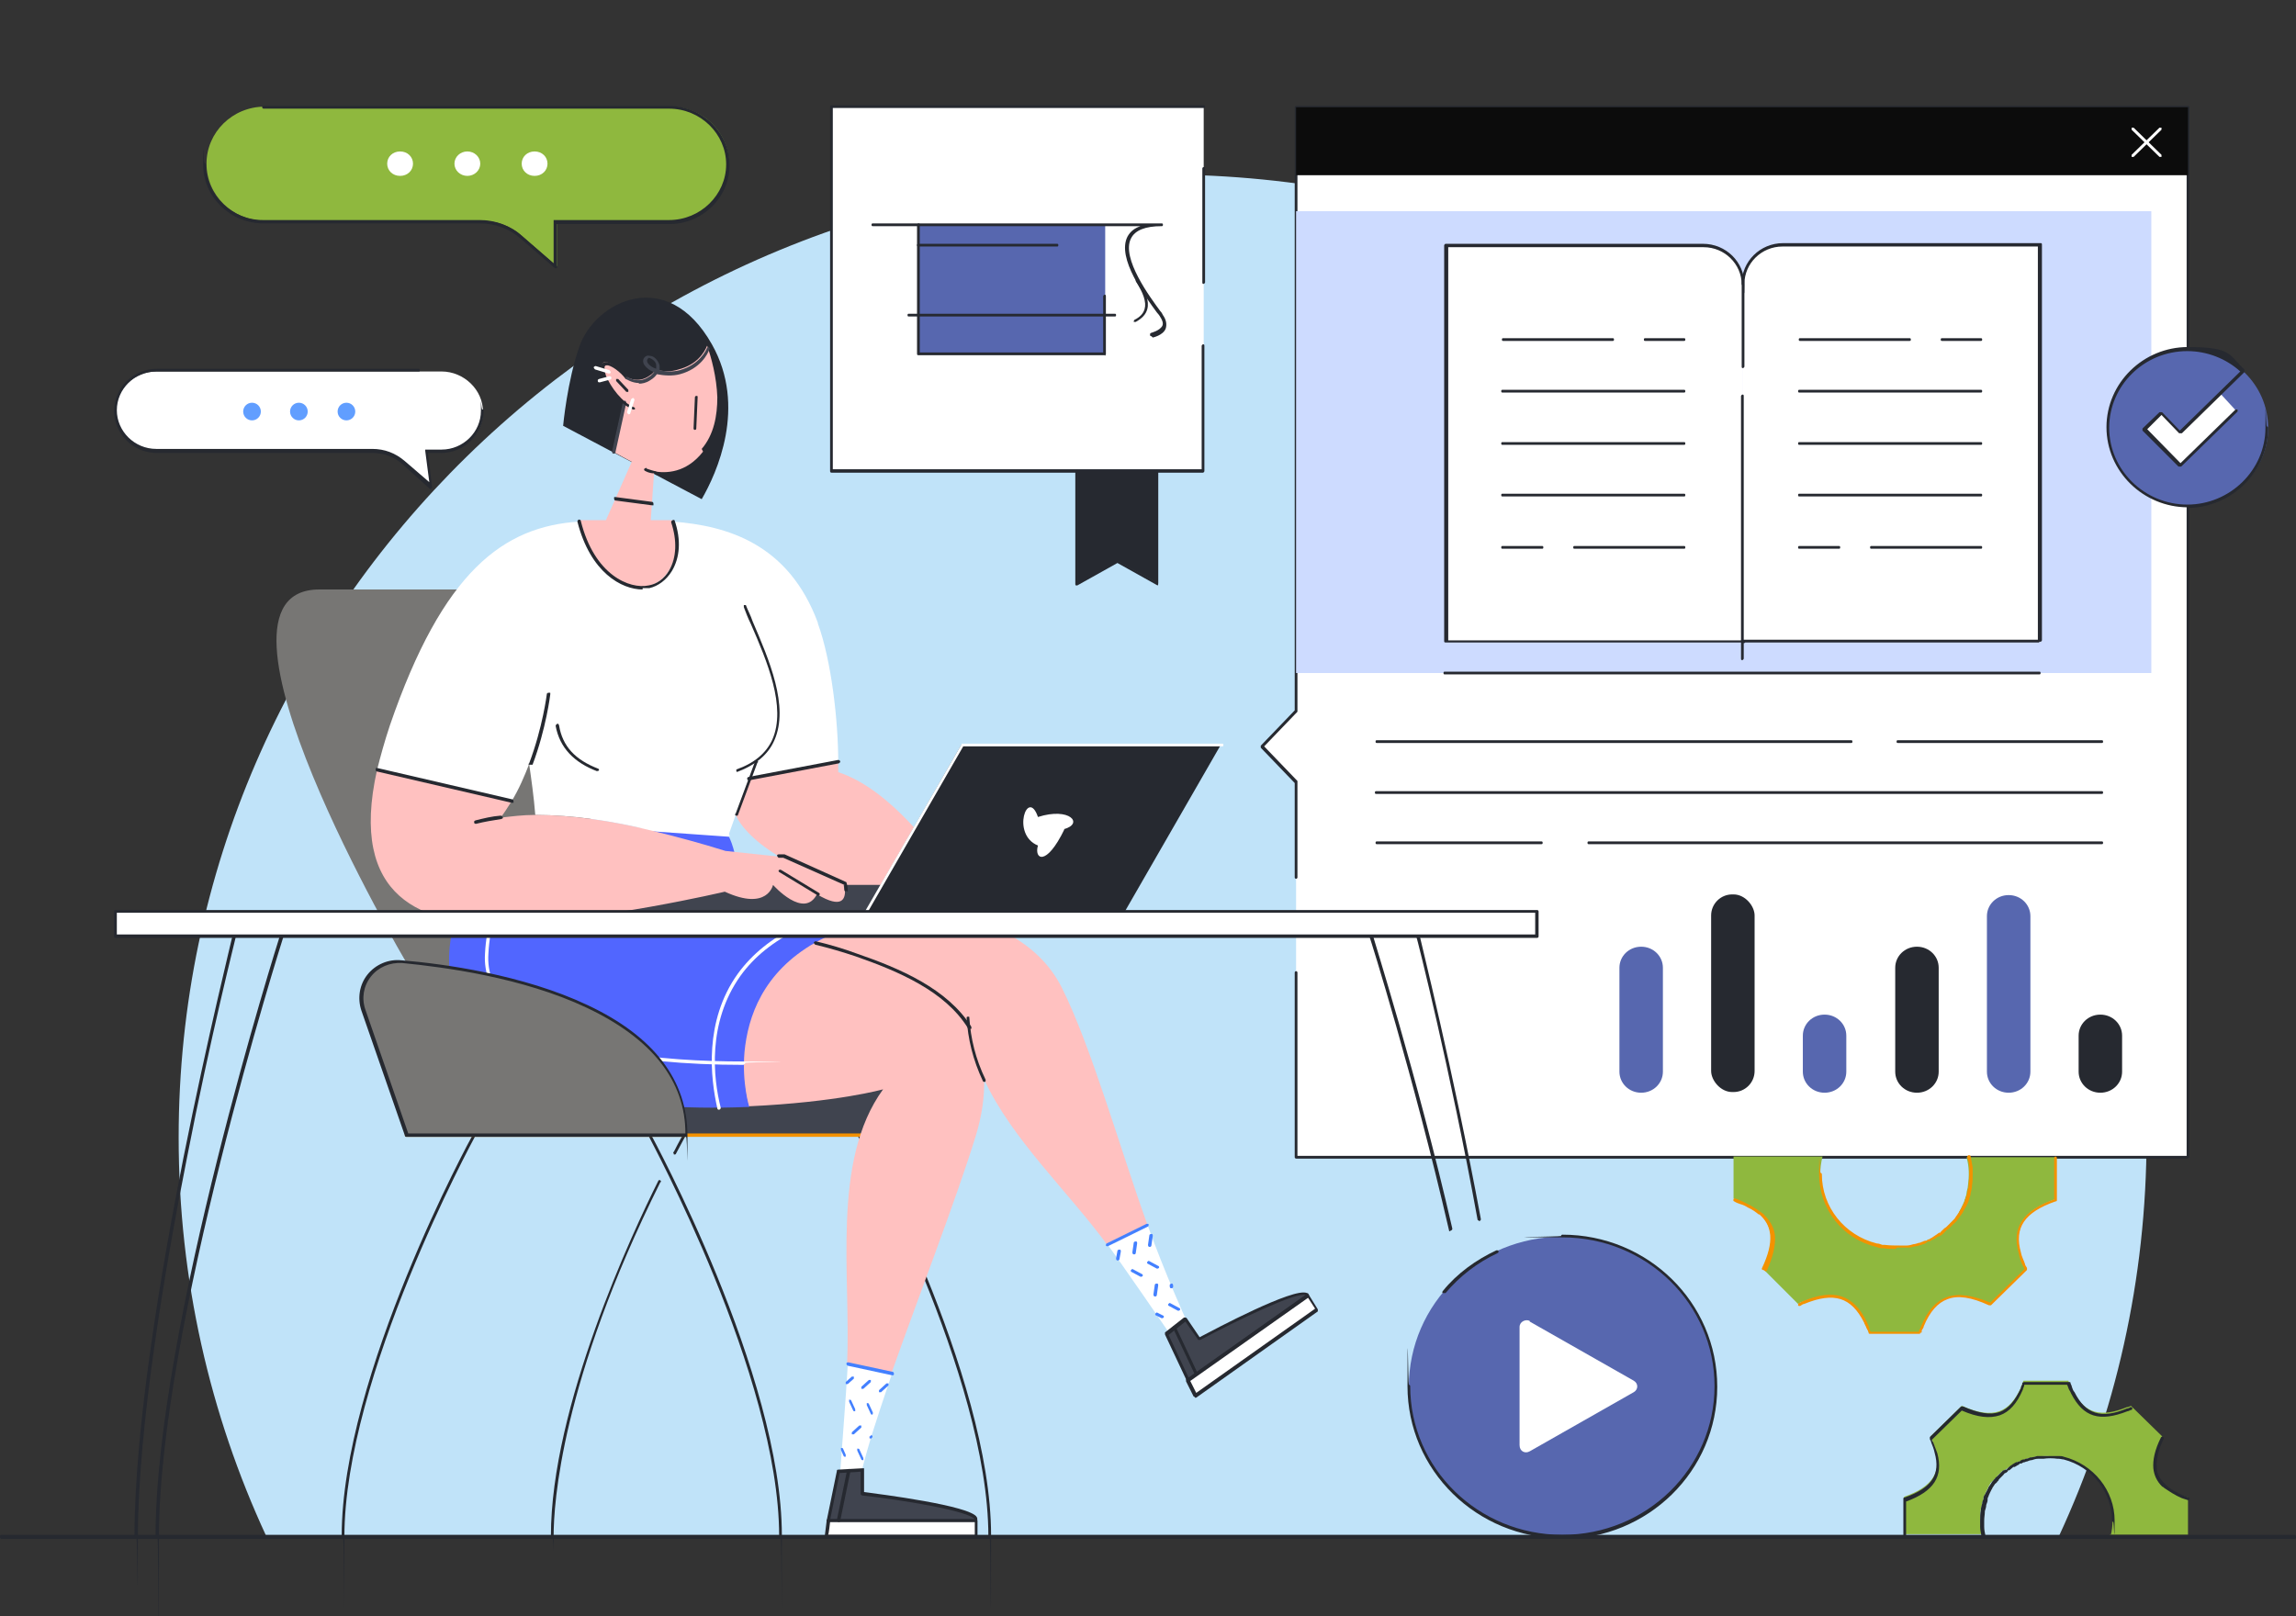 <?xml version="1.0" encoding="UTF-8"?>
<svg id="Layer_1" xmlns="http://www.w3.org/2000/svg" version="1.1" viewBox="0 0 338 238">
  <rect x="0" y="0" width="338" height="238" fill="#333333" stroke="none"/>
  <!-- Generator: Adobe Illustrator 29.3.1, SVG Export Plug-In . SVG Version: 2.1.0 Build 151)  -->
  <defs>
    <style>
      .st0 {
        fill: #8fb83e;
      }

      .st1 {
        fill: #5166ff;
      }

      .st2 {
        fill: #0c0c0c;
      }

      .st3 {
        fill: #cddbff;
      }

      .st4 {
        fill: #fff;
      }

      .st5 {
        fill: #777674;
      }

      .st6 {
        fill: #4380ff;
      }

      .st7 {
        fill: #5767af;
      }

      .st8 {
        fill: #ffc1c0;
      }

      .st9 {
        fill: #f39200;
      }

      .st10 {
        fill: #40444f;
      }

      .st11 {
        fill: #619eff;
      }

      .st12 {
        fill: #262930;
      }

      .st13 {
        fill: #c0e3f9;
      }
    </style>
  </defs>
  <path class="st13" d="M316,167.5c0,20.9-4.6,40.8-12.9,58.7H39.2c-8.3-17.9-12.9-37.8-12.9-58.7C26.3,89.2,91.1,25.7,171.1,25.7s144.8,63.5,144.8,141.9h0Z"/>
  <polygon class="st4" points="322.1 170.3 190.8 170.3 190.8 115.2 185.7 109.9 190.8 104.6 190.8 15.8 322.1 15.8 322.1 170.3"/>
  <path class="st12" d="M322.1,170.6h-131.3c-.1,0-.2-.1-.2-.2v-27.2c0-.1.1-.2.2-.2s.2.1.2.2v27h130.9V16.1h-130.9v88.7l-4.9,5.1,4.9,5.1v14.2c0,.1-.1.2-.2.2s-.2-.1-.2-.2v-13.9l-5-5.2v-.3l5-5.2V15.8c0-.1.1-.2.2-.2h131.3c.1,0,.2,0,.2.2v154.5c0,.1-.1.2-.2.2h0Z"/>
  <path class="st12" d="M114.9,226.4s-.2-.1-.2-.2c0-23.6-19.1-58.6-19.2-58.9v-.3h.3c.2.4,19.3,35.4,19.3,59.1s0,.2-.2.2h0Z"/>
  <path class="st12" d="M145.7,226.4c-.1,0-.2-.1-.2-.2,0-23.6-19.1-58.6-19.2-58.9v-.3h.3c.2.4,19.3,35.4,19.3,59.1s-.1.2-.2.2h0Z"/>
  <path class="st12" d="M50.5,226.4s-.2-.1-.2-.2c0-23.7,19.1-58.8,19.3-59.1,0-.1.2-.2.3,0,0,0,.2.2,0,.3-.2.4-19.2,35.3-19.2,58.9s0,.2-.2.2h0Z"/>
  <path class="st12" d="M81.3,226.4s-.2-.1-.2-.2c0-19.1,12.1-44.9,15.8-52.3,0-.1.2-.2.3-.1s.2.2,0,.3c-14.6,29.3-15.7,47.3-15.7,52.1s0,.2-.2.2h0,0Z"/>
  <path class="st12" d="M99.2,169.9h0s-.2-.2,0-.3c.8-1.6,1.4-2.6,1.4-2.6,0-.1.2-.1.3,0,0,0,.2.2,0,.3,0,0-.5.9-1.4,2.6,0,0,0,.1-.2.1h-.1Z"/>
  <polygon class="st4" points="121.6 226.2 143.7 226.2 143.7 223.9 121.9 223.9 121.6 226.2"/>
  <path class="st10" d="M174.9,203.2l17.7-12.5c-.4-2-16,6.4-16,6.4l-2.1-2.9-2.8,2.2,1.7,3.7,1.5,3.1h0Z"/>
  <polygon class="st4" points="175.9 205.4 193.9 192.8 192.5 190.7 174.9 203.2 175.9 205.4"/>
  <path class="st10" d="M121.9,223.9h21.8c.9-1.9-16.8-4-16.8-4v-3.5l-3.6.2-.8,4-.7,3.4h.1Z"/>
  <rect class="st10" x="59.8" y="157.6" width="73.1" height="9.6"/>
  <path class="st9" d="M132.8,167.4H59.8s-.2-.1-.2-.2v-9.6c0-.1,0-.2.2-.2h73.1c.1,0,.2.1.2.2v9.6c0,.1-.1.2-.2.2h0ZM60,166.9h72.6v-9.1H60v9.1Z"/>
  <path class="st5" d="M70.6,86.8h-23.6c-19.6,0,12.8,54.9,12.8,54.9l11.3,17.4,27.8-14-28.3-58.3h0Z"/>
  <path class="st8" d="M138.3,126.4l-5,6.9s-4.2-.7-8.8-2.2c-2.6-.8-5.3-1.9-7.4-3.3-1-.6-1.8-1.2-2.6-1.8-3.8-2.3-5.8-4.8-6.2-6.1l1.9-5.2,13.2-2.5v1.5c8,2.6,14.9,12.8,14.9,12.8h0Z"/>
  <path class="st4" d="M120.4,91.7c-4.3-11.6-13.3-14.3-21.4-14.9h-13.7c-11.2.7-20.1,7.3-27.9,30-.8,2.4-1.4,4.6-1.9,6.6l19.8,4.6h0c1.1-1.8,1.9-3.7,2.6-5.5.3,2.1.7,4.9.9,7.5,5.6,0,11.5.9,17.2,2.3l11.2.8,1.1-3.1,1.9-5.2,13.2-2.5c0-6.2-1-15-3-20.5h0Z"/>
  <path class="st12" d="M108.6,113.6h-.2v-.3c2.6-.9,4.4-2.4,5.3-4.4,2.1-4.8-.8-11.6-3.2-17.1-.4-.8-.7-1.6-1-2.4v-.3h.3c.3.8.7,1.5,1,2.4,2.4,5.6,5.4,12.5,3.2,17.5-.9,2.1-2.8,3.7-5.6,4.7h.2Z"/>
  <path class="st12" d="M88,113.6h0c-3.5-1.3-5.6-3.5-6.2-6.7,0,0,0-.2.2-.3s.2,0,.3.2c.5,3.1,2.4,5.1,5.8,6.4,0,0,.2.2,0,.3h-.2,0Z"/>
  <path class="st12" d="M77.9,112.7h0s-.2-.2,0-.3c2-5.3,2.6-10.2,2.6-10.2,0,0,0-.2.3-.2s.2,0,.2.3c0,0-.6,5-2.6,10.3h-.5Z"/>
  <path class="st8" d="M163,183.3c-5.8-7.9-14-15.5-18.1-24.3,0,2.5-.3,5.2-1.3,8.4-2.9,9.4-8.6,24.1-12.4,34.9l-6.5-1.4c.6-13-2.4-29.9,5.3-40.5,0,0-6.7,1.9-19.8,2.5,0,0-1.1-3.5-.7-8.1.4-5.2,2.7-11.7,10.4-16.1,4.1-2.4,9.8-4.1,17.6-4.6,7.9,1.2,15.3,4.4,18.8,11.3,4.4,8.8,8.7,24.1,12.6,34.9l-5.9,2.9h0Z"/>
  <path class="st4" d="M172,196.1l2.5-2s-2.8-6.1-5.6-13.8l-5.9,2.9c2.3,3.1,9,12.9,9,12.9h0Z"/>
  <path class="st6" d="M164.5,185.6h0c-.1,0-.2-.1-.2-.3l.2-1.1c0-.1.1-.2.3-.2s.2.1.2.3l-.2,1.1c0,.1-.1.2-.2.2h-.1Z"/>
  <path class="st6" d="M166.9,184.7h0c-.1,0-.2-.1-.2-.3l.2-1.4c0-.1.1-.2.3-.2s.2.1.2.3l-.2,1.4c0,.1-.1.2-.2.2h-.1Z"/>
  <path class="st6" d="M169.2,183.6h0c-.1,0-.2-.1-.2-.3l.2-1.4c0-.1.1-.2.3-.2s.2.1.2.3l-.2,1.4c0,.1-.1.2-.2.2h-.1Z"/>
  <path class="st6" d="M168,188h-.1l-1.3-.7c-.1,0-.2-.2-.1-.3s.2-.2.3-.1l1.3.7c.1,0,.2.2.1.3,0,0-.1.1-.2.1Z"/>
  <path class="st6" d="M170.4,186.8h-.1l-1.3-.7c-.1,0-.2-.2-.1-.3s.2-.2.3-.1l1.3.7c.1,0,.2.2.1.3,0,0-.1.1-.2.1Z"/>
  <path class="st6" d="M170,190.9h0c-.1,0-.2-.1-.2-.3l.2-1.4c0-.1.1-.2.3-.2s.2.1.2.3l-.2,1.4c0,.1-.1.2-.2.2h-.1Z"/>
  <path class="st6" d="M172.4,189.7h0c-.1,0-.2-.1-.2-.3v-.2c0-.1.2-.2.3-.2s.2.1.2.3v.2c0,.1-.1.2-.3.2h0Z"/>
  <path class="st6" d="M171.1,194.1h-.1l-.8-.4c-.1,0-.2-.2-.1-.3s.2-.2.3-.1l.8.4c.1,0,.2.2.1.3,0,0-.1.1-.2.1Z"/>
  <path class="st6" d="M173.5,193h-.1l-1.3-.7c-.1,0-.2-.2-.1-.3s.2-.2.3-.1l1.3.7c.1,0,.2.2.1.3,0,0-.1.1-.2.1Z"/>
  <path class="st12" d="M174.9,203.4h0s-.1,0-.2-.1l-3.2-6.8v-.3l2.8-2.2h.2s.1,0,.2.1l1.9,2.8c2.1-1.1,13.9-7.4,15.8-6.5.2,0,.3.2.3.4v.2l-17.7,12.5h-.1ZM172,196.5l3,6.4,17.2-12.2c-1.4-.5-10,3.7-15.5,6.6h-.3l-1.9-2.7-2.5,2h0Z"/>
  <path class="st12" d="M175.9,205.7h0s-.1,0-.2-.1l-1.1-2.2v-.3l17.7-12.5h.2s.1,0,.2.1l1.3,2.1v.3l-17.9,12.7h-.2ZM175.2,203.3l.9,1.8,17.5-12.4-1.1-1.7-17.3,12.2h0Z"/>
  <path class="st12" d="M176.1,202.5s-.2,0-.2-.1l-3.2-6.8c0-.1,0-.3.1-.3s.3,0,.3.1l3.2,6.8c0,.1,0,.3-.1.3h-.1Z"/>
  <path class="st1" d="M137.6,134.2c-7.8.6-13.5,2.3-17.6,4.6-7.7,4.4-9.9,10.9-10.4,16.1-.4,4.6.7,8.1.7,8.1h-.3c-4.9.2-9.3.1-13.3-.2-39.9-3.3-35-31.9-17.8-41.8l28.3,2c1.5,2.7,1.9,9.1,1.9,9.1,12.2-1.2,28.6,2.1,28.6,2.1h0Z"/>
  <path class="st4" d="M107.2,123.2h0l-28.3-2s-.2,0-.2-.2,0-.2.2-.2l28.3,2s.2,0,.2.2,0,.2-.2.2h0Z"/>
  <path class="st4" d="M109.5,156.8c-17.5,0-29.6-2.9-35-8.5-2.2-2.3-3.3-5-3.1-7.9.4-7.9,4.5-14.7,11.5-19.3h.3v.3c-6.9,4.5-10.9,11.2-11.3,19-.2,2.8.8,5.4,3,7.6,6.7,6.9,22.5,8.3,34.6,8.3s.2.1.2.2,0,.2-.2.2h0Z"/>
  <path class="st4" d="M105.8,163.4s-.2,0-.2-.2c-1-4.4-2-12.8,3-19.8,4.2-5.8,11.6-9.4,22.1-10.6.1,0,.2,0,.3.2,0,.1,0,.2-.2.3-10.3,1.2-17.7,4.7-21.8,10.4-4.9,6.9-4,15.1-2.9,19.4,0,.1,0,.2-.2.3h-.1Z"/>
  <path class="st12" d="M85.3,51c-1.8,5.1-2.4,11.7-2.4,11.7l20.4,10.8c2.2-3.8,6.7-13.6,1.5-22.8-6.6-11.7-17.2-6.3-19.5.3h0Z"/>
  <path class="st8" d="M103.5,66.5c-2.5,3.2-5.5,3.2-7.2,2.9l-.5,7.2h3.1c1.8,5.4-.7,9.1-3.5,9.7-3,.6-8.2-1.7-10.2-9.7h4l3.8-8.6-2.8-1.5,1.6-7.3c-2.1-1.6-3.6-4.7-3.2-5.6.5-.9,2.7.6,3.5,1.8,0,0,1.6,1.2,3.4,0,.5-.3.9-.7,1-1,1,.3,2.2.4,3.4,0,2.7-.7,3.8-2.5,4.2-3.5.6,1.7,1.4,4.6,1.5,7.6,0,2.7-.5,5.5-2.3,7.6h0l.2.4Z"/>
  <path class="st12" d="M96.3,69.7h0c-.8,0-1.4-.4-1.4-.4,0,0-.2-.2,0-.3s.2-.2.3,0c0,0,.5.2,1.3.4,0,0,.2,0,.2.3s0,.2-.2.2h0v-.2Z"/>
  <path class="st12" d="M92.4,57.7h-.2l-1.5-1.6v-.3h.3l1.5,1.6v.3h-.2,0Z"/>
  <path class="st12" d="M102.3,63.3h0s-.2,0-.2-.2l.2-4.6s0-.2.2-.2.2,0,.2.2l-.2,4.6s0,.2-.2.2h0Z"/>
  <path class="st10" d="M90.3,66.8h0s-.2,0-.2-.3l1.6-7.3s.2-.2.3-.2.2.2.2.3l-1.6,7.3s0,.2-.2.2c0,0,0,0-.1,0Z"/>
  <path class="st12" d="M93.2,60.3h0c-2-.8-3.8-3.1-4.5-4.9-.2-.5-.4-1.3-.2-1.7,0-.2.4-.4.7-.4.9,0,2.6,1.2,3.2,2.2v.3h-.3c-.7-1-2.2-2.1-2.8-2-.1,0-.2,0-.3.2,0,.2,0,.7.2,1.3.7,1.7,2.4,4,4.2,4.7,0,0,.2.2,0,.3h-.2,0Z"/>
  <path class="st10" d="M94.1,56.4c-1.1,0-1.9-.6-2-.6v-.3h.3s1.5,1.1,3.1,0c.4-.2.6-.5.8-.7-.6-.2-1.1-.6-1.4-1s-.3-.9,0-1.2c.2-.2.4-.3.8-.2.6,0,1.2.7,1.4,1.4v.7c.9.2,1.9.3,3,0,2.8-.8,3.8-2.8,4-3.3,0,0,.2-.2.3,0,0,0,.2.2,0,.3-.2.6-1.3,2.8-4.3,3.6-1.1.3-2.4.2-3.4,0-.2.3-.5.6-1,.9-.6.4-1.2.5-1.7.5h0ZM95.4,52.8h0c-.2.2-.2.4,0,.7s.6.6,1.2.8v-.5c0-.6-.7-1-1-1.1h-.2Z"/>
  <path class="st12" d="M95.9,74.4h0l-5.3-.7s-.2,0-.2-.3,0-.2.3-.2l5.3.7s.2,0,.2.3,0,.2-.2.2h-.1Z"/>
  <path class="st12" d="M94.6,86.8c-3.1,0-7.7-2.5-9.6-10,0,0,0-.2.2-.3,0,0,.3,0,.3.2,2,8,7.2,10.1,10,9.5,1.2-.2,2.3-1,3-2.2,1.1-1.9,1.2-4.4.3-7.1,0,0,0-.2.2-.3s.3,0,.3,0c1,2.9.8,5.5-.4,7.5-.8,1.3-2,2.2-3.3,2.5h-1v.2Z"/>
  <path class="st5" d="M59.1,141.6c16.9,1.5,41.9,7.6,41.9,25.5h-41.3l-6.4-18.4c-1.3-3.7,1.7-7.5,5.7-7.2h0Z"/>
  <path class="st12" d="M101.1,167.4h-41.3s-.2,0-.2-.2l-6.4-18.4c-.6-1.8-.3-3.8.9-5.3s3.1-2.3,5-2.1c6.1.5,17.9,2.1,27.4,6.6,9.8,4.6,14.7,11.1,14.7,19.2s0,.2-.2.2h0ZM60,166.9h40.9c0-7.8-5-14-14.5-18.5s-21.1-6-27.2-6.6c-1.8-.1-3.5.6-4.6,2s-1.4,3.2-.8,4.9l6.3,18.2h-.1Z"/>
  <path class="st12" d="M144.9,159.3s-.2,0-.2-.1c-1.5-3.2-2.2-6.2-2.4-9.3,0-.1,0-.2.2-.2s.2,0,.2.2c.2,3,.9,6,2.4,9.1,0,.1,0,.3-.1.3h-.1,0Z"/>
  <path class="st12" d="M142.7,151.5s-.2,0-.2-.1c-3.4-5.5-10.3-8.4-16.6-10.6-1.8-.6-3.8-1.2-5.9-1.7,0,0-.2-.2-.2-.3s.2-.2.3-.2c2.1.5,4.1,1.1,6,1.8,6.4,2.2,13.4,5.2,16.9,10.8v.3h-.3Z"/>
  <path class="st4" d="M131.3,202.3c-1.2,3.5-2.2,6.6-3,9.1-.9,3-1.4,5-1.4,5l-3.2.2h0c0-.3.9-11.7,1.1-15.6l6.5,1.4h0Z"/>
  <path class="st6" d="M124.7,203.8h-.2v-.3l.9-.8h.3v.3l-.9.8h-.2,0Z"/>
  <path class="st6" d="M127,204.5h-.2v-.3l1.1-1h.3v.3l-1.1,1h-.2,0Z"/>
  <path class="st6" d="M129.6,205h-.2v-.3l1.1-1h.3v.3l-1.1,1h-.2,0Z"/>
  <path class="st6" d="M125.8,207.8s-.2,0-.2-.1l-.6-1.3v-.3s.3,0,.3.1l.6,1.3v.3h-.1Z"/>
  <path class="st6" d="M128.4,208.3s-.2,0-.2-.1l-.6-1.3v-.3s.3,0,.3.1l.6,1.3c0,.1,0,.3-.1.3h-.1.1Z"/>
  <path class="st6" d="M125.6,211.2h-.2v-.3l1.1-1h.3v.3l-1.1,1h-.2,0Z"/>
  <path class="st6" d="M128.2,211.8h-.2v-.3h.1c.1-.2.2-.2.3-.1s0,.2,0,.3h-.1c0,.1-.1.2-.2.2h0Z"/>
  <path class="st6" d="M124.4,214.5s-.2,0-.2-.1l-.4-.9v-.3s.3,0,.3.1l.4.9v.3h-.1Z"/>
  <path class="st6" d="M127,215s-.2,0-.2-.1l-.6-1.3v-.3s.3,0,.3.1l.6,1.3v.3h-.1Z"/>
  <path class="st12" d="M143.7,224.1h-22v-.2l1.5-7.3c0-.1,0-.2.2-.2l3.6-.2h.2v3.5c2.3.3,15.7,2,16.6,3.7.1.2.1.4,0,.5,0,0-.1.1-.2.1h.1ZM122.2,223.7h21.3c-.9-1.2-10.3-2.8-16.6-3.5,0,0-.2-.1-.2-.2v-3.3l-3.1.2-1.4,6.9h0Z"/>
  <path class="st12" d="M143.7,226.5h-22.3v-.2l.3-2.4c0-.1,0-.2.2-.2h21.8c.1,0,.2.1.2.2v2.4c0,.1-.1.2-.2.2h0ZM121.9,226h21.6v-1.9h-21.3s-.2,1.9-.3,1.9Z"/>
  <path class="st12" d="M123.4,224.1h0s-.2-.1-.2-.3l1.5-7.3c0-.1.2-.2.3-.2s.2.1.2.3l-1.5,7.3c0,.1,0,.2-.2.2h-.1Z"/>
  <path class="st6" d="M131.3,202.5h0l-6.5-1.4s-.2-.1-.2-.3.2-.2.3-.2l6.5,1.4c.1,0,.2.1.2.3s-.1.2-.2.2h-.1Z"/>
  <path class="st6" d="M163,183.5s-.2,0-.2-.1,0-.2.1-.3l5.9-2.9c.1,0,.3,0,.3.1s0,.2-.1.3l-5.9,2.9h-.1Z"/>
  <polygon class="st10" points="127.4 134.2 91.6 134.2 95.7 130.3 129.9 130.3 127.4 134.2"/>
  <polygon class="st12" points="165.6 134.2 127.4 134.2 141.5 109.7 179.7 109.7 165.6 134.2"/>
  <path class="st4" d="M127.4,134.4h0s-.2-.2,0-.3l14.2-24.6h38.3c.1,0,.2,0,.2.2s-.1.2-.2.2h-38.1l-14,24.3s0,.1-.2.1h-.2Z"/>
  <path class="st8" d="M120.3,131.6c-1.9,3.9-6.5-1.3-6.5-1.3,0,0-.8,3.9-7.1,1,0,0-18.2,4.3-32.1,4.7-12.5.4-23.3-3.8-19.1-22.6l19.8,4.6c-.5.8-1,1.6-1.6,2.4h0c1.7-.2,3.3-.4,5-.4h0c5.6,0,11.5.9,17.2,2.3,3.7.9,7.4,1.9,10.9,3l7.5.8h.8l9.1,4.1s0,.4.2,1c0,1.1-.4,2.7-4.1.5h0Z"/>
  <path class="st12" d="M120.3,131.8h0l-5.6-3.4s-.2-.2,0-.3.2,0,.3,0l5.6,3.4s.2.2,0,.3c0,0,0,.1-.2.1h-.1Z"/>
  <path class="st12" d="M124.5,131.3s-.2-.1-.2-.2v-.8l-9-4h-.7s-.2-.2-.2-.3,0-.2.3-.2h.8l9.1,4.1h0c0,.1.2.6.2,1.1s0,.2-.2.2h-.1Z"/>
  <path class="st12" d="M70,121.3s-.2,0-.2-.2,0-.2.2-.3c1.2-.3,2.4-.6,3.7-.7h0s.2,0,.3.2,0,.2-.2.3h0c-1.3.2-2.5.4-3.7.7h-.2,0Z"/>
  <path class="st4" d="M156.7,122.1c-2.7,5.6-4.5,4.4-3.9,2.4-4-1.6-1.5-8.6,0-4.2,4.7-1.5,6.8,1,3.8,1.8h0Z"/>
  <path class="st12" d="M23.1,226.4c-.1,0-.2-.1-.2-.2,0-30.5,18.1-87.8,18.3-88.4,0-.1.2-.2.3-.1,0,0,.2.2.2.3-.2.6-18.3,57.9-18.3,88.2s-.1.2-.2.2h0Z"/>
  <path class="st12" d="M20,226.4c-.1,0-.2-.1-.2-.2,0-15.9,3.9-39.1,7.2-55.7,3.6-18,7.2-32.5,7.2-32.6s.2-.2.3-.2.2.2.2.3-3.7,14.6-7.2,32.6c-3.3,16.6-7.2,39.8-7.2,55.7s-.1.2-.2.2h0Z"/>
  <path class="st12" d="M217.7,179.7c-.1,0-.2,0-.2-.2-4-22-8.9-41.4-9-41.6s0-.2.2-.3c.1,0,.3,0,.3.2s4.9,19.6,9,41.7c0,.1,0,.2-.2.3h-.1Z"/>
  <path class="st12" d="M213.5,181.3c-.1,0-.2,0-.2-.2-5.2-22.6-11.6-43-11.7-43.2,0-.1,0-.2.2-.3s.3,0,.3.1c0,.2,6.5,20.6,11.7,43.2,0,.1,0,.2-.2.3h-.1Z"/>
  <rect class="st4" x="17" y="134.2" width="209.3" height="3.7"/>
  <path class="st12" d="M226.3,138.1H17c-.1,0-.2-.1-.2-.2v-3.7c0-.1.1-.2.2-.2h209.3c.1,0,.2.1.2.2v3.7c0,.1-.1.2-.2.2h0ZM17.2,137.6h208.8v-3.2H17.2v3.2Z"/>
  <path class="st12" d="M108.3,120.1h0s-.2-.2,0-.3l2.9-7.8s.2-.2.3,0,.2.2,0,.3l-2.9,7.8h-.3Z"/>
  <path class="st12" d="M75.3,118.2h0l-19.8-4.6s-.2,0-.2-.3.2-.2.3-.2l19.8,4.6s.2,0,.2.3,0,.2-.2.2h0Z"/>
  <path class="st12" d="M110.2,114.9s-.2,0-.2-.2,0-.2.2-.3l13.2-2.5s.2,0,.3.2c0,0,0,.2-.2.3l-13.2,2.5h-.1Z"/>
  <path class="st4" d="M89.6,55h0l-2-.6s-.2-.2-.2-.3.2-.2.3-.2l2,.6s.2.2.2.3c0,0,0,.2-.2.2h-.1Z"/>
  <path class="st4" d="M88.2,56.3s-.2,0-.2-.2,0-.2.2-.3l1.5-.4s.3,0,.3.2,0,.2-.2.3l-1.5.4h-.1Z"/>
  <path class="st4" d="M92.5,61h0s-.2-.2-.2-.3l.6-1.9s.2-.2.3-.2.2.2.2.3l-.6,1.9s0,.2-.2.2h-.1Z"/>
  <rect class="st2" x="190.8" y="15.8" width="131.3" height="10"/>
  <path class="st4" d="M314,23.1h-.2v-.3l4.1-4h.3v.3l-4.1,4h-.2.1Z"/>
  <path class="st4" d="M318.1,23.1h-.2l-4.1-4v-.3h.3l4.1,4v.3h-.2.1Z"/>
  <rect class="st3" x="190.8" y="31.1" width="125.9" height="68"/>
  <rect class="st4" x="122.4" y="15.7" width="54.8" height="53.7"/>
  <path class="st12" d="M177.2,69.6h-54.8s-.2,0-.2-.2V15.7c0-.1,0-.2.2-.2h54.8c.1,0,.2,0,.2.2s-.1.2-.2.2h-54.6v53.2h54.3v-18.2s.1-.2.2-.2.2,0,.2.2v18.5s-.1.2-.2.2c0,0,.1,0,.1,0Z"/>
  <path class="st12" d="M177.2,41.8c-.1,0-.2,0-.2-.2v-16.8c0-.1.1-.2.2-.2s.2,0,.2.2v16.8s-.1.2-.2.2Z"/>
  <rect class="st7" x="135.2" y="33" width="27.5" height="19.1"/>
  <path class="st12" d="M162.7,52.3h-27.5c-.1,0-.2,0-.2-.2v-19s.1-.2.2-.2.2,0,.2.2v18.8h27v-8.3s.1-.2.2-.2.2,0,.2.2v8.6s-.1.2-.2.2h.1Z"/>
  <path class="st12" d="M169.5,49.5c-.1,0-.2,0-.2-.2s0-.2.2-.3c0,0,1.2-.3,1.6-1,.2-.4,0-.9-.4-1.5,0,0-.2-.3-.4-.5-1.6-2.2-6-8-4.3-11.2.4-.7,1-1.2,1.9-1.5h-39.4c-.1,0-.2,0-.2-.2s.1-.2.2-.2h42.5c.1,0,.2,0,.2.2s-.1.2-.2.2c-2.4,0-3.9.6-4.5,1.8-1.5,2.9,2.9,8.8,4.3,10.7.2.2.3.4.4.6.5.7.6,1.4.4,2-.4,1-1.9,1.3-1.9,1.3h0s-.2-.2-.2-.2Z"/>
  <path class="st12" d="M164.1,46.6h-30.3c-.1,0-.2,0-.2-.2s.1-.2.2-.2h30.3c.1,0,.2,0,.2.2s-.1.2-.2.2Z"/>
  <path class="st12" d="M155.6,36.3h-20.4c-.1,0-.2,0-.2-.2s.1-.2.2-.2h20.4c.1,0,.2,0,.2.2s-.1.2-.2.2Z"/>
  <path class="st12" d="M167.1,47.4h-.2s0-.2.1-.3c.8-.4,1.3-.9,1.5-1.6.3-1-.2-2.4-1.3-4.1v-.3h.3c1.2,1.8,1.7,3.3,1.4,4.4-.2.8-.8,1.4-1.7,1.9,0,0-.1,0-.1,0Z"/>
  <path class="st12" d="M282.2,160.9h0c-1.8,0-3.2-1.4-3.2-3.1v-15.3c0-1.7,1.4-3.1,3.2-3.1h0c1.8,0,3.2,1.4,3.2,3.1v15.3c0,1.7-1.4,3.1-3.2,3.1Z"/>
  <path class="st7" d="M268.6,160.9h0c-1.8,0-3.2-1.4-3.2-3.1v-5.3c0-1.7,1.4-3.1,3.2-3.1h0c1.8,0,3.2,1.4,3.2,3.1v5.3c0,1.7-1.4,3.1-3.2,3.1Z"/>
  <rect class="st12" x="251.9" y="131.7" width="6.4" height="29.1" rx="3.1" ry="3.1"/>
  <path class="st7" d="M241.6,160.9h0c-1.8,0-3.2-1.4-3.2-3.1v-15.3c0-1.7,1.4-3.1,3.2-3.1h0c1.8,0,3.2,1.4,3.2,3.1v15.3c0,1.7-1.4,3.1-3.2,3.1Z"/>
  <path class="st7" d="M295.7,160.9h0c-1.8,0-3.2-1.4-3.2-3.1v-22.9c0-1.7,1.4-3.1,3.2-3.1h0c1.8,0,3.2,1.4,3.2,3.1v22.9c0,1.7-1.4,3.1-3.2,3.1Z"/>
  <path class="st12" d="M309.2,160.9h0c-1.8,0-3.2-1.4-3.2-3.1v-5.3c0-1.7,1.4-3.1,3.2-3.1h0c1.8,0,3.2,1.4,3.2,3.1v5.3c0,1.7-1.4,3.1-3.2,3.1Z"/>
  <path class="st12" d="M309.4,124.3h-75.5c-.1,0-.2,0-.2-.2s.1-.2.2-.2h75.5c.1,0,.2,0,.2.2s-.1.2-.2.2Z"/>
  <path class="st12" d="M226.9,124.3h-24.2c-.1,0-.2,0-.2-.2s.1-.2.2-.2h24.2c.1,0,.2,0,.2.2s-.1.2-.2.2Z"/>
  <path class="st12" d="M309.4,116.9h-106.8c-.1,0-.2,0-.2-.2s.1-.2.2-.2h106.8c.1,0,.2,0,.2.2s-.1.2-.2.2Z"/>
  <path class="st12" d="M309.4,109.4h-30c-.1,0-.2,0-.2-.2s.1-.2.2-.2h30c.1,0,.2,0,.2.2s-.1.2-.2.2Z"/>
  <path class="st12" d="M272.5,109.4h-69.8c-.1,0-.2,0-.2-.2s.1-.2.2-.2h69.8c.1,0,.2,0,.2.2s-.1.2-.2.2Z"/>
  <ellipse class="st7" cx="230" cy="204.2" rx="22.6" ry="22.1"/>
  <path class="st12" d="M212.5,190.4h-.1c-.1,0-.1-.2,0-.3,2.1-2.6,4.9-4.6,7.9-6,.1,0,.3,0,.3.1s0,.3-.1.3c-3,1.4-5.6,3.4-7.7,5.9h-.3,0Z"/>
  <path class="st12" d="M230,226.5c-12.6,0-22.8-10-22.8-22.4s.1-.2.2-.2.2.1.2.2c0,12.1,10,21.9,22.4,21.9s22.4-9.8,22.4-21.9-10-21.9-22.4-21.9-.2-.1-.2-.2.1-.2.2-.2c12.6,0,22.8,10,22.8,22.4s-10.2,22.4-22.8,22.4h0Z"/>
  <path class="st4" d="M225.2,194.6l15.3,8.7c.7.4.7,1.3,0,1.7l-15.3,8.7c-.7.4-1.5,0-1.5-.9v-17.4c0-.8.9-1.2,1.5-.9h0Z"/>
  <path class="st0" d="M268.3,170.3c-.9,3.5,0,7.4,2.9,10.2,2.6,2.5,6.1,3.5,9.5,3,.4,0,.7-.1,1.1-.2.3,0,.5-.1.8-.2.4-.1.8-.3,1.2-.5l1.2-.6c.2-.1.4-.3.6-.4,0,0,.1-.1.2-.2,0,0,.1-.1.2-.2,0,0,.1-.1.2-.2.1-.1.2-.2.4-.3.2-.2.4-.4.6-.6s.2-.2.3-.3c0,0,.1-.2.2-.2.1-.1.2-.3.3-.4,0,0,.1-.2.2-.3,0,0,0-.1.1-.2,0,0,0-.1.1-.2,0,0,0-.1.1-.2,0,0,0-.1.1-.2s0-.1.1-.2,0-.1.1-.2,0-.2.1-.2c.1-.2.2-.5.3-.7,0-.1,0-.2.1-.3,0-.2.2-.5.2-.8s.2-.7.2-1.1c.2-1.4.2-2.8-.2-4.2h13v6.2c-4.9,1.8-6.2,4.2-5.2,7.8.2.6.4,1.1.6,1.8,0,.2.2.4.3.6l-5.3,5.2c-5.3-2.4-8.1-1.1-10,3.3,0,.2-.2.4-.3.6,0,.1,0,.2-.1.3h-7.4c0-.2-.2-.5-.3-.7-.1-.3-.3-.6-.4-.9-2-4.1-4.9-4.6-9.1-2.9-.2,0-.4.2-.6.3h0l-5.2-5.2c.9-2,1.3-3.6,1.2-4.9-.1-1.1-.6-2.1-1.4-2.9,0,0-.2-.2-.3-.3-.5-.4-1-.8-1.7-1.2-.4-.2-.7-.4-1.1-.6-.3-.1-.6-.3-1-.4h0v-6.2h13.1,0Z"/>
  <path class="st9" d="M282.7,196.4h-7.4c-.1,0-.2,0-.2-.1,0-.2-.2-.5-.3-.7-.1-.3-.3-.6-.4-.9-1.9-3.7-4.4-4.5-8.8-2.7-.2,0-.4.2-.6.3-.1,0-.3,0-.3-.1s0-.3.1-.3l.6-.3c4.6-1.9,7.4-1,9.4,3,.1.3.3.6.4,1,0,.2.1.4.2.5h7.1v-.2c.2-.2.2-.4.3-.6,1-2.4,2.2-3.7,3.8-4.3,1.6-.6,3.7-.3,6.4.8l5-4.9c0-.2-.1-.3-.2-.5-.3-.6-.5-1.2-.6-1.8-1.1-3.8.5-6.3,5.2-8v-6.1c0-.1.1-.2.2-.2s.2.1.2.2v6.2c0,.1,0,.2-.2.2-4.6,1.6-6.1,3.9-5.1,7.5.1.6.4,1.1.6,1.7,0,.2.2.4.3.6v.3l-5.3,5.2h-.3c-2.6-1.2-4.6-1.5-6.1-.9-1.4.5-2.6,1.8-3.5,4,0,.2-.2.4-.3.6v.3c-.1,0-.2.1-.3.1h0ZM259.6,187h-.1c-.1,0-.2-.2-.1-.3.9-1.9,1.3-3.5,1.2-4.8-.1-1.1-.5-2-1.3-2.8s-.2-.2-.3-.2c-.5-.4-1-.8-1.7-1.1-.3-.2-.7-.4-1.1-.5-.3-.1-.6-.2-.9-.4-.1,0-.2-.2-.1-.3,0-.1.2-.2.3-.1.4.1.7.3,1,.4l1.2.6c.7.4,1.3.8,1.8,1.2.1,0,.2.2.3.3.9.9,1.4,1.9,1.5,3,.1,1.4-.3,3.1-1.2,5.1,0,0-.1.1-.2.1h0l-.3-.2h0Z"/>
  <path class="st9" d="M279,183.9c-.6,0-1.1,0-1.7-.1h-.3c-.3,0-.5-.1-.8-.2-5-1.2-8.4-5.6-8.4-10.7s.1-.2.2-.2.2.1.2.2c0,4.8,3.3,9,8.1,10.2.3,0,.5.1.8.2h.3c.8.1,1.6.1,2.4.1h.9c.3,0,.7-.1,1-.2.2,0,.5-.1.8-.2.1,0,.2,0,.3-.1.2,0,.4-.2.6-.2h.3c0-.2.1-.2.2-.2h.1c.2-.2.4-.2.6-.4,0,0,.2-.1.3-.2.2-.1.4-.3.6-.4h.2c0-.2.1-.2.2-.3,0,0,.1-.1.2-.2.1-.1.2-.2.4-.3.2-.2.4-.4.6-.6s.2-.2.3-.3c0,0,.1-.1.2-.2.1-.1.2-.2.3-.4l.5-.7s0-.1.1-.2l.4-.7s0-.1.1-.2c.1-.2.2-.4.3-.7,0,0,0-.2.1-.3,0-.2.2-.5.2-.8s.2-.7.2-1c0-.5.1-1.1.1-1.6v-1c0-.5-.1-1-.3-1.6,0-.1,0-.2.2-.3.1,0,.3,0,.3.2.1.5.2,1.1.3,1.6v1c0,.6,0,1.1-.1,1.7,0,.4-.1.7-.2,1.1,0,.3-.1.5-.2.8,0,.1,0,.2-.1.3,0,.2-.2.5-.3.7,0,0,0,.2-.1.2l-.4.7s0,.1-.1.2l-.5.7c-.1.1-.2.3-.3.4,0,0-.1.2-.2.2,0,.1-.2.2-.3.3-.2.2-.4.4-.6.6s-.2.2-.4.3c0,0-.1.1-.2.2,0,0-.1.1-.2.2l-.2.2c-.2.2-.4.3-.7.4-.1,0-.2.1-.3.2l-.6.3h-.1s-.1.1-.2.2h-.3c-.2.2-.4.3-.6.4-.1,0-.2,0-.3.1-.3,0-.5.2-.8.2s-.7.2-1.1.2h-1.7l-.3.2h0Z"/>
  <path class="st0" d="M310.7,226.2c.8-3.1,0-6.5-2.6-9-2.3-2.2-5.4-3.1-8.3-2.7-.3,0-.6.1-1,.2-.2,0-.5.1-.7.2-.4.1-.7.3-1.1.4-.4.2-.7.4-1,.6-.2.1-.4.2-.6.4,0,0-.1,0-.2.1,0,0-.1,0-.2.1,0,0-.1.1-.2.1s-.2.2-.3.3c-.2.2-.4.3-.5.5,0,.1-.2.2-.3.3,0,0-.1.1-.2.2,0,.1-.2.2-.3.3,0,0-.1.1-.2.2,0,0,0,.1-.1.2,0,0,0,.1-.1.2s0,.1-.1.2,0,.1-.1.2c0,0,0,.1-.1.2,0,0,0,.1-.1.2,0,0,0,.1-.1.2,0,.2-.2.4-.3.6v.2c0,.2-.1.4-.2.7,0,.3-.1.6-.2.9-.2,1.2-.1,2.5.2,3.7h-11.5v-5.5c4.3-1.5,5.5-3.7,4.6-6.9-.1-.5-.3-1-.5-1.5,0-.2-.2-.4-.2-.5l4.6-4.5c4.7,2.1,7.1,1,8.8-2.9,0-.2.2-.4.2-.5,0,0,0-.2.1-.3h6.6c0,.2.2.4.2.6.1.3.2.6.4.8,1.8,3.6,4.3,4,8,2.5.2,0,.4-.1.6-.2h0l4.6,4.5c-.8,1.7-1.2,3.2-1,4.4,0,1,.5,1.8,1.2,2.6s.2.2.2.2c.4.4.9.7,1.5,1,.3.2.6.3,1,.5.3.1.5.2.9.3h0v5.5h-11.5v.2h.1Z"/>
  <path class="st12" d="M280.4,226.4c-.1,0-.2-.1-.2-.2v-5.5c0-.1,0-.2.2-.2,4-1.4,5.3-3.4,4.4-6.6-.1-.5-.3-1-.5-1.5,0-.2-.2-.4-.2-.5v-.3l4.6-4.5h.3c2.3,1,4,1.3,5.4.8,1.3-.5,2.2-1.6,3.1-3.5,0-.2.1-.4.2-.5v-.3c.1,0,.2-.1.3-.1h6.6c.1,0,.2,0,.2.1,0,.2.2.4.2.6.1.3.2.6.4.8,1.6,3.2,3.9,4,7.7,2.4.2,0,.4-.1.5-.2.1,0,.3,0,.3.1s0,.3-.1.3c-.2,0-.4.2-.6.2-4.1,1.6-6.5.9-8.3-2.6-.1-.3-.3-.5-.4-.8s-.1-.3-.2-.5h-6.3c0,.3-.2.5-.2.7-.9,2.1-2,3.3-3.4,3.8-1.5.5-3.3.3-5.6-.7l-4.4,4.3c0,.1.1.3.2.4.2.5.4,1.1.6,1.6.9,3.4-.5,5.6-4.6,7.1v5.3c0,.1-.1.2-.2.2h0v-.2h0ZM322.1,220.9h0c-.3-.1-.6-.2-.9-.3-.4-.2-.7-.3-1-.5-.6-.3-1.1-.7-1.6-1,0,0-.2-.2-.3-.2-.8-.8-1.2-1.7-1.3-2.7-.1-1.2.2-2.7,1.1-4.5,0-.1.2-.2.3-.1.1,0,.2.2.1.3-.8,1.7-1.1,3.1-1,4.2,0,.9.5,1.7,1.2,2.4,0,0,.1.1.2.2.4.4.9.7,1.5,1,.3.2.6.3,1,.5.3.1.5.2.8.3.1,0,.2.2.1.3,0,0-.1.1-.2.1h0Z"/>
  <path class="st12" d="M291.9,226.4c-.1,0-.2,0-.2-.2-.1-.5-.2-1-.2-1.4v-.9c0-.5,0-1,.1-1.5,0-.3.1-.6.2-1,0-.2.1-.5.2-.7v-.2c0-.2.2-.4.3-.6,0,0,0-.1.1-.2l.3-.6s0-.1.1-.2l.4-.6c0-.1.2-.2.3-.4,0,0,.1-.1.2-.2,0-.1.2-.2.3-.3.2-.2.4-.4.5-.5s.2-.2.3-.3.1-.1.2-.1.1-.1.2-.1h.2c.2-.3.4-.4.6-.6,0,0,.2-.1.3-.2.2-.1.3-.2.5-.3h.2c0-.1.3-.1.3-.1.2-.2.4-.3.6-.3,0,0,.2,0,.3-.1.2,0,.5-.1.7-.2.3,0,.7-.1,1-.2h3.2c.2,0,.5,0,.7.1,4.4,1.1,7.5,5,7.5,9.4s-.1.2-.2.2-.2-.1-.2-.2c0-4.2-2.9-7.9-7.1-9-.2,0-.5-.1-.7-.1h-.2c-.7-.1-1.4-.1-2.1,0h-.8c-.3,0-.6.1-.9.2-.2,0-.5.1-.7.2,0,0-.2,0-.3.1-.2,0-.4.1-.5.2h-.3c0,.1-.1.2-.2.2h0c-.2.1-.3.2-.5.3h-.2c-.2.2-.4.3-.6.5h-.2c0,.2-.1.2-.2.3,0,0-.1.1-.2.1s-.2.2-.3.3c-.2.2-.3.3-.5.5,0,0-.2.2-.2.3,0,0-.1.1-.2.2,0,.1-.2.2-.3.3l-.4.6s0,.1-.1.2l-.3.6s0,.1-.1.2c0,.2-.2.4-.2.6v.2c0,.2-.1.4-.2.7,0,.3-.1.6-.2.9,0,.5-.1.9-.1,1.4v.9c0,.5.1.9.2,1.4,0,.1,0,.2-.2.3h-.2,0Z"/>
  <path class="st12" d="M337.8,226.6H.2c-.1,0-.2-.1-.2-.3s0-.3.2-.3h337.6c.1,0,.2.1.2.3s0,.3-.2.3h0Z"/>
  <path class="st4" d="M256.5,94.4h-43.7v-58.3h37.9c3.2,0,5.9,2.6,5.9,5.7v52.6h-.1Z"/>
  <path class="st4" d="M256.5,41.8c0-3.2,2.6-5.7,5.9-5.7h37.9v58.3h-43.7v-52.6h0Z"/>
  <path class="st12" d="M300.2,99.3h-87.5c-.1,0-.2,0-.2-.2s.1-.2.2-.2h87.5c.1,0,.2,0,.2.2s-.1.2-.2.2Z"/>
  <path class="st12" d="M256.5,94.6h-43.7c-.1,0-.2,0-.2-.2v-58.3s.1-.2.2-.2h37.9c3.4,0,6.1,2.7,6.1,6v12.1s-.1.2-.2.2-.2,0-.2-.2v-12.1c0-3-2.5-5.5-5.6-5.5h-37.6v57.9h43.5c.1,0,.2,0,.2.2s-.1.2-.2.2h-.2,0Z"/>
  <path class="st12" d="M256.5,97.2c-.1,0-.2,0-.2-.2v-38.7s.1-.2.2-.2.2,0,.2.2v38.7s-.1.2-.2.2Z"/>
  <path class="st12" d="M300.2,94.6h-43.7c-.1,0-.2,0-.2-.2s.1-.2.2-.2h43.5v-57.9h-37.6c-3.1,0-5.6,2.5-5.6,5.5s-.1.2-.2.2-.2,0-.2-.2c0-3.3,2.7-6,6.1-6h37.9c.1,0,.2,0,.2.2v58.3s-.1.2-.2.2h-.2,0Z"/>
  <path class="st12" d="M247.9,50.2h-5.7c-.1,0-.2,0-.2-.2s.1-.2.2-.2h5.7c.1,0,.2,0,.2.2s-.1.2-.2.2Z"/>
  <path class="st12" d="M237.4,50.2h-16.1c-.1,0-.2,0-.2-.2s.1-.2.2-.2h16.1c.1,0,.2,0,.2.2s-.1.2-.2.2Z"/>
  <path class="st12" d="M247.9,57.8h-26.7c-.1,0-.2,0-.2-.2s.1-.2.2-.2h26.7c.1,0,.2,0,.2.2s-.1.2-.2.2Z"/>
  <path class="st12" d="M247.9,65.5h-26.7c-.1,0-.2,0-.2-.2s.1-.2.2-.2h26.7c.1,0,.2,0,.2.2s-.1.2-.2.2Z"/>
  <path class="st12" d="M247.9,73.1h-26.7c-.1,0-.2,0-.2-.2s.1-.2.2-.2h26.7c.1,0,.2,0,.2.2s-.1.2-.2.2Z"/>
  <path class="st12" d="M247.9,80.8h-16.1c-.1,0-.2,0-.2-.2s.1-.2.2-.2h16.1c.1,0,.2,0,.2.2s-.1.2-.2.2Z"/>
  <path class="st12" d="M227,80.8h-5.8c-.1,0-.2,0-.2-.2s.1-.2.2-.2h5.8c.1,0,.2,0,.2.2s-.1.2-.2.2Z"/>
  <path class="st12" d="M291.6,50.2h-5.7c-.1,0-.2,0-.2-.2s.1-.2.2-.2h5.7c.1,0,.2,0,.2.2s-.1.2-.2.2Z"/>
  <path class="st12" d="M281.1,50.2h-16.1c-.1,0-.2,0-.2-.2s.1-.2.2-.2h16.1c.1,0,.2,0,.2.2s-.1.2-.2.2Z"/>
  <path class="st12" d="M291.6,57.8h-26.7c-.1,0-.2,0-.2-.2s.1-.2.2-.2h26.7c.1,0,.2,0,.2.2s-.1.2-.2.2Z"/>
  <path class="st12" d="M291.6,65.5h-26.7c-.1,0-.2,0-.2-.2s.1-.2.2-.2h26.7c.1,0,.2,0,.2.2s-.1.2-.2.2Z"/>
  <path class="st12" d="M291.6,73.1h-26.7c-.1,0-.2,0-.2-.2s.1-.2.2-.2h26.7c.1,0,.2,0,.2.2s-.1.2-.2.2Z"/>
  <path class="st12" d="M291.6,80.8h-16.1c-.1,0-.2,0-.2-.2s.1-.2.2-.2h16.1c.1,0,.2,0,.2.2s-.1.2-.2.2Z"/>
  <path class="st12" d="M270.7,80.8h-5.8c-.1,0-.2,0-.2-.2s.1-.2.2-.2h5.8c.1,0,.2,0,.2.2s-.1.2-.2.2Z"/>
  <polyline class="st12" points="170.5 69.4 170.5 85.9 164.5 82.6 158.6 85.9 158.6 69.4"/>
  <path class="st12" d="M170.5,86.2h-.1l-5.9-3.3-5.9,3.3h-.2s-.1,0-.1-.2v-16.6s.1-.2.2-.2.2,0,.2.2v16.2l5.6-3.1h.2l5.6,3.1v-16.2s.1-.2.2-.2.2,0,.2.2v16.6s0,.2-.1.2h-.1.2Z"/>
  <ellipse class="st7" cx="322.1" cy="63" rx="11.8" ry="11.5"/>
  <polygon class="st4" points="326.9 58 321.1 63.7 318.2 60.7 315.8 63.1 321.1 68.5 329.2 60.5 326.9 58"/>
  <path class="st12" d="M322.1,74.7c-6.6,0-12-5.3-12-11.8s5.4-11.8,12-11.8,6,1.2,8.3,3.3v.4l-9.2,9h-.4l-2.6-2.7-2.1,2.1,4.9,5,8.1-7.9h.3v.3l-8.3,8.1h-.4l-5.3-5.3v-.3l2.5-2.4h.4l2.6,2.7,8.9-8.7c-2.1-1.9-4.9-3-7.8-3-6.4,0-11.5,5.1-11.5,11.3s5.2,11.3,11.5,11.3,11.5-5.1,11.5-11.3.1-.2.2-.2.2,0,.2.2c0,6.5-5.4,11.8-12,11.8h.2,0Z"/>
  <path class="st0" d="M98.7,15.7h-59.7c-4.8,0-8.6,3.8-8.6,8.4h0c0,4.7,3.9,8.4,8.6,8.4h31.9c2.2,0,4.4.8,6,2.3l5.1,4.4v-6.7h16.7c4.8,0,8.6-3.8,8.6-8.4h0c0-4.7-3.9-8.4-8.6-8.4Z"/>
  <path class="st12" d="M81.9,39.5h-.2l-5.1-4.4c-1.6-1.4-3.7-2.2-5.9-2.2h-31.9c-4.9,0-8.9-3.9-8.9-8.7s.1-.2.2-.2.2,0,.2.2c0,4.5,3.8,8.2,8.4,8.2h31.9c2.3,0,4.5.8,6.2,2.3l4.7,4.1v-6.4h17c4.6,0,8.4-3.7,8.4-8.2s-3.8-8.2-8.4-8.2h-59.7s-.2,0-.2-.2,0-.2.2-.2h59.7c4.9,0,8.9,3.9,8.9,8.7s-4,8.7-8.9,8.7h-16.5v6.7h0v-.2h0Z"/>
  <path class="st4" d="M60.8,24.1c0,1-.8,1.8-1.9,1.8s-1.9-.8-1.9-1.8.8-1.8,1.9-1.8,1.9.8,1.9,1.8Z"/>
  <ellipse class="st4" cx="68.8" cy="24.1" rx="1.9" ry="1.8"/>
  <path class="st4" d="M80.6,24.1c0,1-.8,1.8-1.9,1.8s-1.9-.8-1.9-1.8.8-1.8,1.9-1.8,1.9.8,1.9,1.8Z"/>
  <path class="st4" d="M23,54.7h42c3.3,0,6.1,2.7,6.1,5.9h0c0,3.3-2.7,5.9-6.1,5.9h-2.2l.7,5.3-4-3.6c-1.3-1.1-2.9-1.7-4.6-1.7h-31.8c-3.4,0-6.1-2.7-6.1-5.9h0c0-3.3,2.7-5.9,6.1-5.9,0,0-.1,0-.1,0Z"/>
  <path class="st12" d="M63.5,72h-.2l-4-3.6c-1.2-1.1-2.8-1.7-4.4-1.7h-31.8c-3.5,0-6.3-2.8-6.3-6.2s2.8-6.2,6.3-6.2h38.5s.2,0,.2.2,0,.2-.2.2H23c-3.2,0-5.8,2.6-5.8,5.7s2.6,5.7,5.8,5.7h31.8c1.8,0,3.4.6,4.8,1.8l3.6,3.1-.6-4.6v-.2h2.4c3.2,0,5.8-2.6,5.8-5.7s0-.2.2-.2.2,0,.2.2c0,3.4-2.8,6.2-6.3,6.2h-1.9l.6,5v.2h0-.2Z"/>
  <circle class="st11" cx="51" cy="60.6" r="1.3"/>
  <circle class="st11" cx="44" cy="60.6" r="1.3"/>
  <circle class="st11" cx="37.1" cy="60.6" r="1.3"/>
</svg>